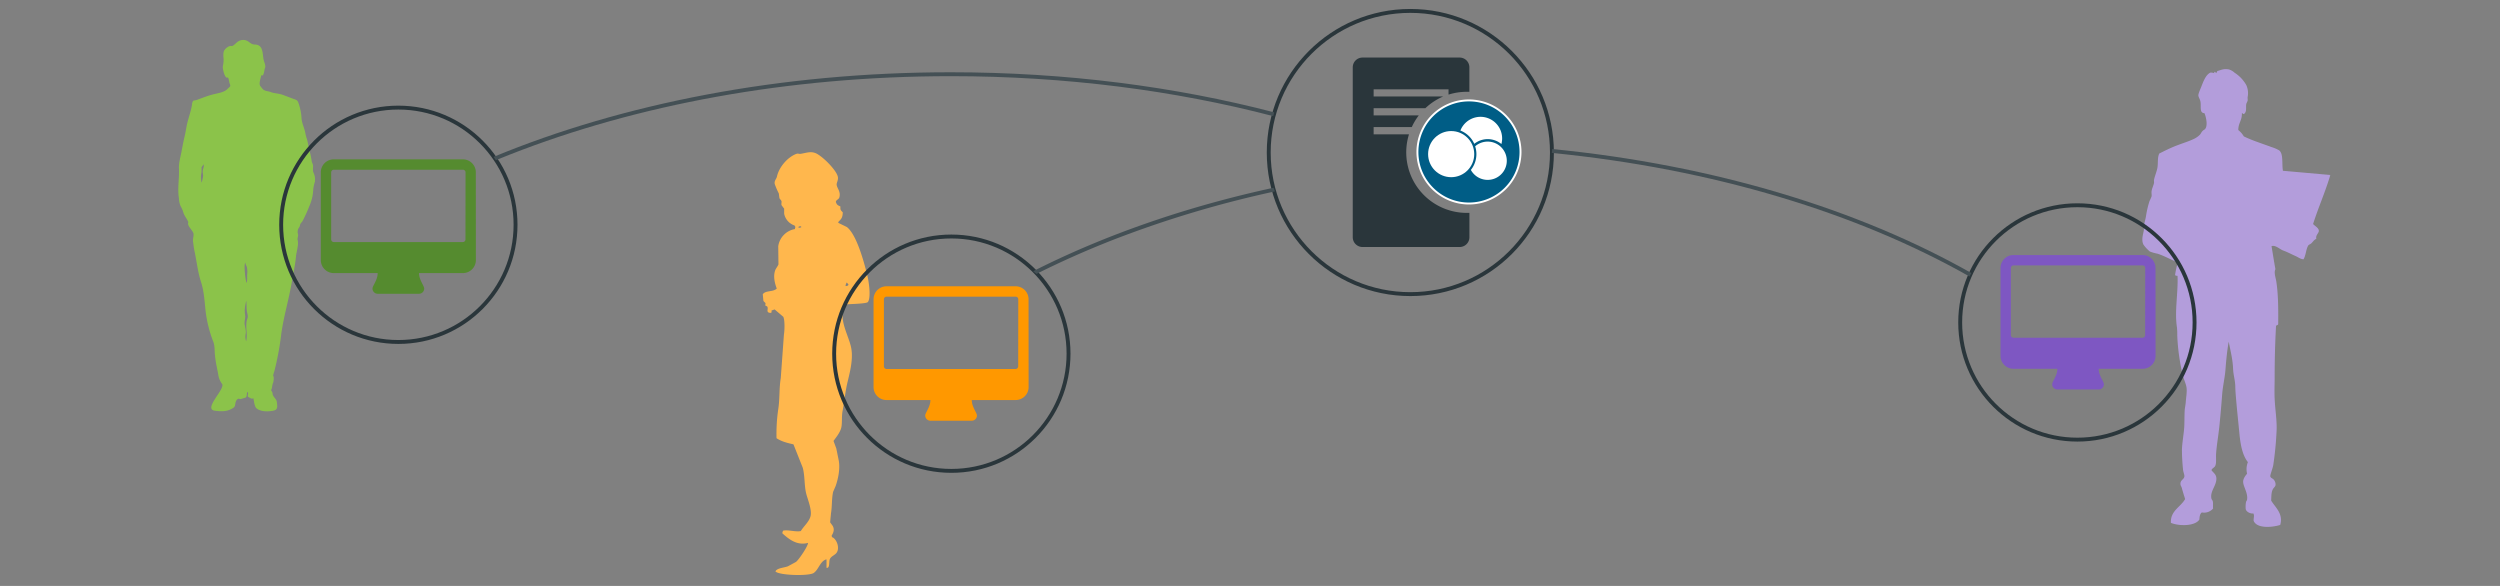 <svg id="massgeschn._Desktops" data-name="massgeschn. Desktops" xmlns="http://www.w3.org/2000/svg" viewBox="0 0 1280 300"><rect x="0" y="0" width="1280" height="300" fill="#808080" stroke="none"/><defs><style>.cls-1{fill:#2a363b;}.cls-2,.cls-9{fill:none;stroke-miterlimit:10;stroke-width:2px;}.cls-2{stroke:#2a363b;}.cls-3{fill:#b39ddb;}.cls-3,.cls-4,.cls-8{fill-rule:evenodd;}.cls-4{fill:#8bc34a;}.cls-5{fill:#558b2f;}.cls-6{fill:#ff9800;}.cls-7{fill:#7e57c2;}.cls-8{fill:#ffb74d;}.cls-9{stroke:#445055;}.cls-10{fill:#445055;}.cls-11{fill:#005d86;}.cls-12{fill:#fff;}</style></defs><title>Zeichenfläche 1</title><g id="server_Kopie" data-name="server Kopie"><path class="cls-1" d="M751,109a31,31,0,0,1-29.6-40.22H703.3V65.07h19.53a31,31,0,0,1,3.6-6H703.3V55.4h26.49a31,31,0,0,1,9.11-6H703.3V45.74h38.35v2.7A31,31,0,0,1,751,47c.44,0,.88,0,1.32,0V34.47a5,5,0,0,0-5-5H697.61a5,5,0,0,0-5,5v87a5,5,0,0,0,5,5h49.73a5,5,0,0,0,5-5V109C751.88,109,751.44,109,751,109Z"/><circle class="cls-2" cx="722.09" cy="78.09" r="72.5"/></g><g id="laptop_Kopie" data-name="laptop Kopie"><path class="cls-3" d="M1097.65,117.89c.1-.64-.1-1.28,0-2,.24-1.72.83-3.55,1.12-5.33a46.9,46.9,0,0,1,1.82-7.71,20.91,20.91,0,0,0,1-2.24c.16-.82-.08-1.72,0-2.52.17-1.62,1-3,1.27-4.48.08-.56-.11-1,0-1.55.37-1.84,1.26-3.88,1.68-5.88.53-2.52-.07-5.18,1-7.57,2.4-1.2,5.48-2.77,8.83-4.07,3.19-1.23,6.73-2.3,9.39-3.65a10.86,10.86,0,0,0,2.67-2c.36-.39.71-1.25,1.27-1.82s1.06-.67,1.4-1.12c1.33-1.77.44-6-.42-8-2.59-.09-1.67-3.19-2-5.61-.17-1.45-1.09-2.57-1.12-3.5s.91-2.94,1.41-4.2c1.19-3.05,2.32-6.17,4.63-7.43a3.85,3.85,0,0,1,2.1.28.89.89,0,0,0-.14-.7c.67,0,.9.4,1.27.7,0-.51.35-.68.42-1.12,2-.46,3-1.32,5.88-.84a7.29,7.29,0,0,1,2.95,1.68,18.2,18.2,0,0,1,6,6.31,9.9,9.9,0,0,1,.71,6.17c-.08.59.11,1.26,0,1.82s-.6,1.22-.71,1.82c-.29,1.64.42,3.83-1.12,5-.67.29-.77-.72-1.12-.28.13,3.59-1.89,5-1.82,8.55a11.27,11.27,0,0,1,2.8,3.22c4,2,9.52,3.74,14.16,5.47a18.88,18.88,0,0,1,3.93,1.68c2.27,1.72,1.34,6.81,1.94,10.47l24.28,2.15-.6.45a1.39,1.39,0,0,0,.6-.45c-2.58,8.73-6.1,16.52-8.83,25.1,1,1.12,2.92,2,2.95,3.5,0,1.21-1.81,2.3-1.27,4.07-1.28.55-1.72,1.57-2.66,2.39-.59.5-1.22.56-1.54,1.12-1.17,2-1.11,4.85-2.39,7-1.69-.17-2.6-1-3.78-1.54-2.41-1.06-4.27-2.12-6.59-2.95-1.76-.62-4-3-6-2.24.73,4.19,1.17,7.39,2,11.78-.84,1.6,0,3.8.42,6.17,1.05,6.6,1.07,14.38,1,22-.12.58-1,.38-1.12,1-.46,8.64-.7,17-.7,26.22,0,3.63-.17,7.34,0,10.95.24,5.38,1.21,11.05,1,16.12a168,168,0,0,1-1.68,17.67c-.32,2-1.72,5.23-1.54,6s1.18,1,1.68,1.54a3.83,3.83,0,0,1,1,2.8c-.09.92-.9,1.27-1.4,2.25-.82,1.6-.72,3.52-.84,5.75,2,3.42,6.34,6.68,4.63,12.48-4.26,1.32-12,1.92-13.6-2.11-.12-1.47.51-2.52-.14-3.78-1.37.24-3.62-.72-3.93-2.25a14.07,14.07,0,0,1,.14-3.5c.11-.52.5-.89.56-1.27.54-3.35-1.85-6.52-2-9-.09-1.87,1.32-3.47,2-4.35a9.73,9.73,0,0,1,.42-5.89c-2.86-3.67-3.8-9-4.35-14.72s-1.2-11.78-1.69-17.52c-.19-2.25-.39-4.47-.41-6.59-.06-3.07-1-5.75-1.13-9-.22-5.16-1.44-9.53-2.24-13.89-.8,4.55-1.27,9.19-1.68,14.58-.31,3.94-1.37,8.26-1.69,12.63-.41,5.58-.86,10.72-1.4,16-.52,5-1.39,9.8-1.69,14.16-.16,2.44.31,5-.56,6.46-.43.74-1.47,1-1.82,2,1,1.34,2.43,2.12,2.52,4.07.19,3.83-3.38,6.67-2.52,10.52.11.49.57.78.7,1.4.22,1,0,2.13.14,3.65a6.08,6.08,0,0,1-5.75,2c-1,.69-1.17,2.1-1.27,3.65-2.25,3.42-10.35,3.45-14.58,1.68-.31-6.24,5-8.06,7.29-12.2-.61-1.94-1.28-4-1.68-5.61-.16-.64-.63-1.24-.7-1.82-.27-2.37,1.85-2.48,2-4.2.06-.83-.61-2.23-.7-3.5a102.08,102.08,0,0,1-.56-10.25c.15-3.52.84-7.29,1.12-10.65.24-2.87.11-6,.28-9.12.09-1.55.46-3,.56-4.48.19-2.62.67-5.18.41-7.29-.22-1.92-1.29-4-1.82-6a105.33,105.33,0,0,1-2.94-20.76,36.56,36.56,0,0,0-.14-4.07c-1.34-8.31.64-17.54.28-26.5-.33-.09-.91,0-1.26-.41a45.18,45.18,0,0,1,1.4-6.45c-3.4-1.35-6.81-3.35-10.37-4.49a23.21,23.21,0,0,1-3.93-1.12,16.93,16.93,0,0,1-3.36-3.65C1096.28,122.66,1097.31,119.93,1097.65,117.89Z"/><circle class="cls-2" cx="1063.62" cy="165.09" r="60"/></g><g id="pc_Kopie" data-name="pc Kopie"><path class="cls-4" d="M114.89,25.72c-.74,1-.52,3.37-.4,4.56a15.14,15.14,0,0,1-.42,3.76c-.14,1.07,1.12,6.9,2.64,5.55.59,1.11.53,2.47,1.06,3.62s-.56,1.5-1.19,2.22c-1.79,2-5.38,2.3-7.85,3-2.8.74-5.44,1.83-8.16,2.81-.48.17-1.49.11-1.75.47a5.41,5.41,0,0,0-.57,2.3c-.52,2.84-1.49,5.64-2.22,8.45-.64,2.44-.9,4.91-1.5,7.36-.64,2.63-1.12,5.31-1.64,8s-1.4,5.76-1.27,8.32c.26,5.15-.84,10.27,0,15.49a11.5,11.5,0,0,0,.85,3.93,12.85,12.85,0,0,1,1.39,3.2c.53,1.84,1.92,3.27,2.59,5-.89,1.85,2.37,4.21,2.62,5.91.19,1.27-.44,2.63-.24,4,.24,1.59.37,3.09.71,4.66,1.15,5.27,1.69,10.81,3.37,16,1.52,4.65,1.84,9.94,2.34,14.8a64.17,64.17,0,0,0,4,15.95c.78,2,.57,4.78.82,6.95.23,2,.51,3.89.91,5.83.27,1.33.54,2.65.79,4a9.73,9.73,0,0,0,1.95,4.71c1.74,2.55-9.87,12.89-3.74,13.71,2.85.38,5.76.54,8.37-.83,1-.5,1.91-1,2.05-2.16s.39-2.39,1.32-3c.59-.41,1.14.21,1.66,0l2.33-.72c.81-.25.52-2.12.94-2.92,1,.76-.44,2.14.59,2.66.82.41,1.6,1.17,2.47.58.33,1.3.55,4.3,1.62,5.18,2.2,1.81,5.93,1.71,8.55,1.22s2.08-2.42,1.86-4.49c-.15-1.57-2.32-2.88-2.19-4.45,0-.49-.69-1.22-.73-1.69.62-1,.47-2.56,1-3.65.24-.48.61-3.43,0-3.56a15.86,15.86,0,0,1,.69-2.55,147,147,0,0,0,3.51-19c1.21-8.79,3.81-17.31,5.31-26.09.77-4.49,1.8-8.95,2.21-13.49.22-2.43,1.52-6.11.84-8.47-.25-.89.46-2,.2-2.95a3.89,3.89,0,0,1,.61-3.53c.41-.49.35-1.26.66-1.78s.67-.84,1-1.3a73.21,73.21,0,0,0,3.45-7.54,25.54,25.54,0,0,0,1.7-5.33,33.53,33.53,0,0,0,.42-3.88,20.58,20.58,0,0,1,.8-3.45,8,8,0,0,0-.64-4.55c-.62-1.2-.19-2.6-.31-3.89-.06-.75-.55-1.34-.65-2a57.44,57.44,0,0,0-1.32-6.22c-.52-2-.71-4.06-1.42-6a30.57,30.57,0,0,1-.69-3.05c-.54-2.17-1.68-4.6-1.8-6.85a27.67,27.67,0,0,0-1.29-6.93c-.64-2.12-.86-2.3-2.67-2.92-2-.69-4-1.55-6-2.23-1.82-.61-4-.61-5.78-1.3-.83-.32-1.67-.41-2.52-.65-1.65-.48-1.79-1.19-2.81-2.38s.24-4.05.42-5.67c1.38,1.25,1.55-2.87,1.92-3.57.57-1.07-.37-3-.64-4.09-.72-3.05,0-8-4.68-8-1.92,0-2.73-1.62-4.5-2.16a4.84,4.84,0,0,0-4.46,1c-.56.39-2.09,2.15-2.85,1.94-1.2-.33-3.22,1.26-3.66,2.26M104.3,84c.21,1.72-.34,2-.51,3.65-.09.86.35,1.79.2,2.61a29.48,29.48,0,0,1-.73,3.27,10.81,10.81,0,0,1-.32-4,14.11,14.11,0,0,0,.24-3.8c.12-.42.92-1.2,1.12-1.69m21.32,50.35c-.55.85-.39,3.63-.29,4.54a38.39,38.39,0,0,0,.85,6c.59-1.44.26-3.07.39-4.6a11.6,11.6,0,0,0-.11-3.36c-.25-.94-.81-1.55-.84-2.54M126.1,154c.17,1.69.09,3.37.27,5.06.13,1.29.79,2.74.31,4-1.37,3.58.29,7.93-.66,11.68a7.52,7.52,0,0,1-.23-3.9c.29-1.34-.33-3.47-.54-4.8-.22-1.49.39-2.83.31-4.28a15.59,15.59,0,0,1-.23-3.45,24.91,24.91,0,0,1,.75-4.3"/><circle class="cls-2" cx="203.96" cy="115.09" r="60"/><path class="cls-5" d="M243.65,133.2a6.64,6.64,0,0,1-6.62,6.62H214.54c0,3.51,2.65,6.49,2.65,7.94a2.67,2.67,0,0,1-2.65,2.65H193.37a2.67,2.67,0,0,1-2.65-2.65c0-1.53,2.65-4.34,2.65-7.94H170.88a6.64,6.64,0,0,1-6.62-6.62v-45a6.64,6.64,0,0,1,6.62-6.62H237a6.64,6.64,0,0,1,6.62,6.62Zm-5.29-45A1.36,1.36,0,0,0,237,86.89H170.88a1.36,1.36,0,0,0-1.32,1.32v34.4a1.36,1.36,0,0,0,1.32,1.32H237a1.36,1.36,0,0,0,1.32-1.32Z"/><path class="cls-6" d="M526.65,198.2a6.64,6.64,0,0,1-6.62,6.62H497.54c0,3.51,2.65,6.49,2.65,7.94a2.67,2.67,0,0,1-2.65,2.65H476.37a2.67,2.67,0,0,1-2.65-2.65c0-1.53,2.65-4.34,2.65-7.94H453.88a6.64,6.64,0,0,1-6.62-6.62v-45a6.64,6.64,0,0,1,6.62-6.62H520a6.64,6.64,0,0,1,6.62,6.62Zm-5.29-45a1.36,1.36,0,0,0-1.32-1.32H453.88a1.36,1.36,0,0,0-1.32,1.32v34.4a1.36,1.36,0,0,0,1.32,1.32H520a1.36,1.36,0,0,0,1.32-1.32Z"/><path class="cls-7" d="M1103.65,182.2a6.64,6.64,0,0,1-6.62,6.62h-22.49c0,3.51,2.65,6.49,2.65,7.94a2.67,2.67,0,0,1-2.65,2.65h-21.17a2.67,2.67,0,0,1-2.65-2.65c0-1.53,2.65-4.34,2.65-7.94h-22.49a6.64,6.64,0,0,1-6.62-6.62v-45a6.64,6.64,0,0,1,6.62-6.62H1097a6.64,6.64,0,0,1,6.62,6.62Zm-5.29-45a1.36,1.36,0,0,0-1.32-1.32h-66.16a1.36,1.36,0,0,0-1.32,1.32v34.4a1.36,1.36,0,0,0,1.32,1.32H1097a1.36,1.36,0,0,0,1.32-1.32Z"/></g><g id="tablet_Kopie" data-name="tablet Kopie"><path class="cls-8" d="M423.18,286.41l-.54.11c-2.86,1.28-3.57,5.14-6,6.83s-17.68,1.28-19.61-.76c.65-1.82,4.81-1.92,6.5-2.71l4-2.17c1.3-.89,6.22-8.06,6.17-9.75-5.77,1.6-10.13-2.23-13.11-4.87a2.11,2.11,0,0,1,.43-1.41c2.64-.55,6.33.8,9,.22,1.44-2.45,4.29-4.74,5-7.7.77-3.29-1.63-8.87-2.27-11.59-1-4.07-.61-8.88-1.73-13.11l-4.77-12c-3.23-.69-6.36-1.55-8.67-3.15a86.22,86.22,0,0,1,.87-14.73c.84-5.27.42-10.82,1.3-16q.81-11.16,1.62-22.32c.38-2.21.5-7.4-.32-9.1l-4.33-3.68-.11-.11L395,159c0,.29.07.58.11.86l-.44.32c-.84,0-1.33-.11-1.62-.65s.23-1.46-.11-2.38c-.19-.51-.84-.38-1.09-.76,0-.39.07-.79.11-1.19l-1.08-1.08s-.31-3.09-.33-3.47c1.49-2.11,5.26-1,7.15-2.92-1-2.65-1.95-6.27-.76-9.43.39-1,1.3-2,1.63-2.93q-.05-4.66-.11-9.31a10.42,10.42,0,0,1,8.56-8.78c0-.62.08-.42.22-1.08l-.44-.76a8,8,0,0,1-5.31-6v-2.6l-1.3-1.73c-.3-.75.14-1.53-.11-2.28l-1-1.3-.33-2.49a37.19,37.19,0,0,1-2.06-4.77c-.44-1.65.84-2.63,1.09-3.8,1.05-4.95,5.58-10.11,10-11.7.86-.31,1.27.11,2.06,0,2.78-.4,5.09-1.46,7.8-.33,3.27,1.37,10.25,8.23,11.27,11.81.52,1.83-.64,3.21-.54,4.33.17,1.88,2.16,3.42,1.41,6.39-.31,1.21-1.58,1.19-1.84,2.38.57,1.66.93,1.66,2.38,2.39-.23,1.95.34,2,1.19,3-.14,2.87-.68,3.21-2.38,5l.22.43,4.23,2.06c5,3.84,8.84,17.89,10.61,25.35.66,2.78,1.82,10.51.22,13-.7,1.09-10.31,1-12.35,1.41-2.65,8.45,2.56,15.72,3.79,22.32,1.15,6.18-1.08,13.56-2.17,18.42-1,4.57-1.48,9.58-2.27,13.65-.66,3.37,0,6.7-.86,9.21-.78,2.3-2.48,4.38-3.79,6.17.47,1.27.94,2.53,1.41,3.79q.65,3.2,1.3,6.39c.76,4.45-.5,9.72-1.62,12.9-.43,1-.87,2-1.3,3-.77,3.66-.48,7.51-1.08,10.94q-.22,2.33-.44,4.66l1.19,1.63c1.25,1.94.49,3.64-.43,5.2l.21.76c2.14.66,4.17,5.26,2.38,7.91-.89,1.32-2.71,1.73-3.47,3.25-.63,1.26.16,4.82-1.73,4.55ZM408.87,116.64l1.3-.22.11-.22-.22-.32a2.38,2.38,0,0,0-1.19.21Zm24.71,28a3.19,3.19,0,0,0-.65,1.84c.67-.06,1.33-.16,1.51-.76Z"/><circle class="cls-2" cx="487.09" cy="181.09" r="60"/></g><g id="Ebene_11_Kopie" data-name="Ebene 11 Kopie"><path class="cls-9" d="M1008.86,140.69C951.41,108.12,877.29,85.42,794.63,77.3"/></g><g id="Ebene_12_Kopie_2" data-name="Ebene 12 Kopie 2"><path class="cls-10" d="M253.88,82q3.73-1.54,7.52-3c64.32-25.23,141.89-40,225.41-40,58.84,0,114.72,7.32,165.1,20.47l.49-1.94C601.85,44.34,545.8,37,486.81,37c-87.23,0-168,16-234.12,43.33Z"/></g><g id="Ebene_12_Kopie_Kopie" data-name="Ebene 12 Kopie Kopie"><path class="cls-10" d="M530.66,140.25Q549.09,131,569.4,123a550.71,550.71,0,0,1,83.36-25l-.7-1.88C606.58,106,565,120.61,529,138.85Z"/></g><path class="cls-11" d="M752.11,104.19A26.39,26.39,0,1,1,778.5,77.81,26.42,26.42,0,0,1,752.11,104.19Z"/><path class="cls-12" d="M752.11,51.92a25.89,25.89,0,1,1-25.89,25.89,25.89,25.89,0,0,1,25.89-25.89m0-1A26.89,26.89,0,1,0,779,77.81a26.92,26.92,0,0,0-26.89-26.89Z"/><path class="cls-12" d="M754.83,73.63a11.06,11.06,0,0,1,13.89.11,11.07,11.07,0,0,0-21-6.9A13,13,0,0,1,754.83,73.63Z"/><path class="cls-12" d="M761.7,72.5a9.76,9.76,0,0,0-6.42,2.4A12.91,12.91,0,0,1,753.08,87,9.8,9.8,0,1,0,761.7,72.5Z"/><circle class="cls-12" cx="743" cy="78.91" r="11.81"/></svg>
